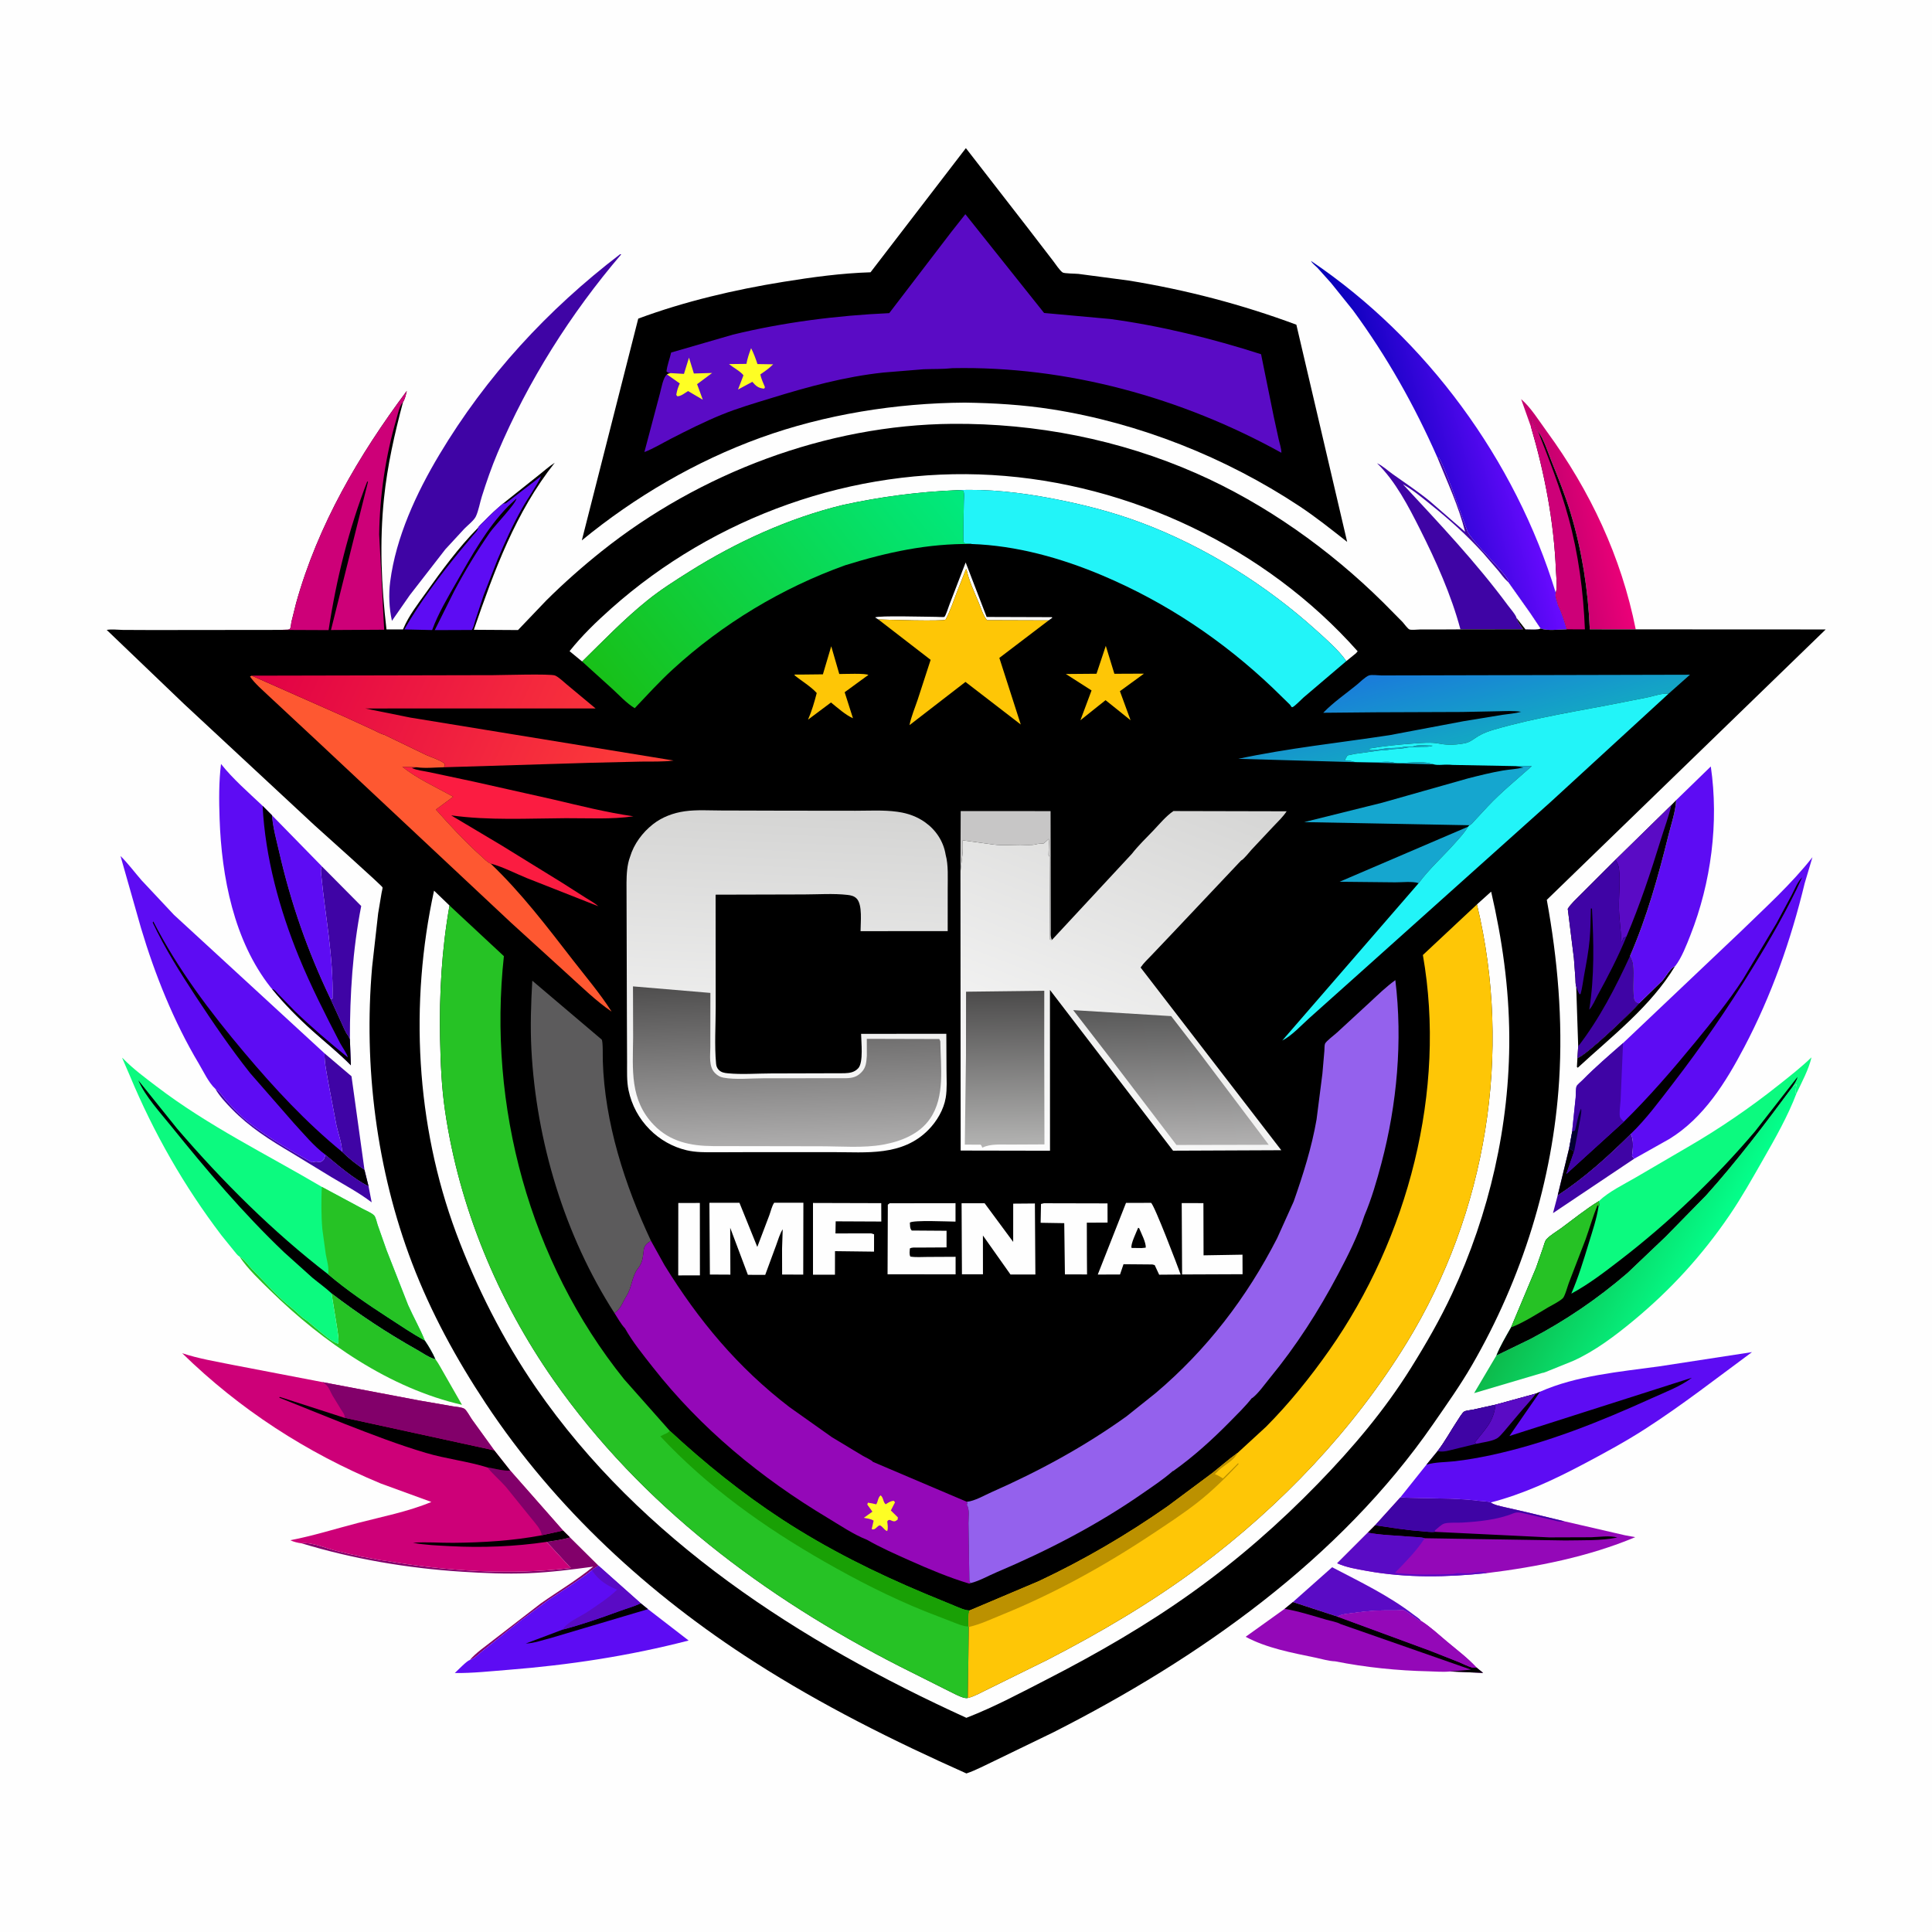 <svg version="1.1" xmlns="http://www.w3.org/2000/svg" style="display: block;" viewBox="0 0 2048 2048" width="1024" height="1024">
<defs>
	<linearGradient id="Gradient1" gradientUnits="userSpaceOnUse" x1="1651.16" y1="561.624" x2="1709.03" y2="550.339">
		<stop class="stop0" offset="0" stop-opacity="1" stop-color="rgb(196,0,111)"/>
		<stop class="stop1" offset="1" stop-opacity="1" stop-color="rgb(235,0,120)"/>
	</linearGradient>
	<linearGradient id="Gradient2" gradientUnits="userSpaceOnUse" x1="1671.9" y1="1277.93" x2="1801.53" y2="1349.63">
		<stop class="stop0" offset="0" stop-opacity="1" stop-color="rgb(13,186,75)"/>
		<stop class="stop1" offset="1" stop-opacity="1" stop-color="rgb(4,255,139)"/>
	</linearGradient>
	<linearGradient id="Gradient3" gradientUnits="userSpaceOnUse" x1="1447.91" y1="492.457" x2="1602.83" y2="451.345">
		<stop class="stop0" offset="0" stop-opacity="1" stop-color="rgb(0,0,180)"/>
		<stop class="stop1" offset="1" stop-opacity="1" stop-color="rgb(104,10,255)"/>
	</linearGradient>
	<linearGradient id="Gradient4" gradientUnits="userSpaceOnUse" x1="1561.57" y1="783.497" x2="1540.94" y2="696.406">
		<stop class="stop0" offset="0" stop-opacity="1" stop-color="rgb(19,167,196)"/>
		<stop class="stop1" offset="1" stop-opacity="1" stop-color="rgb(26,124,218)"/>
	</linearGradient>
	<linearGradient id="Gradient5" gradientUnits="userSpaceOnUse" x1="694.606" y1="841.178" x2="295.371" y2="655.122">
		<stop class="stop0" offset="0" stop-opacity="1" stop-color="rgb(255,64,56)"/>
		<stop class="stop1" offset="1" stop-opacity="1" stop-color="rgb(225,0,70)"/>
	</linearGradient>
	<linearGradient id="Gradient6" gradientUnits="userSpaceOnUse" x1="662.019" y1="758.727" x2="1001.01" y2="494.364">
		<stop class="stop0" offset="0" stop-opacity="1" stop-color="rgb(24,192,24)"/>
		<stop class="stop1" offset="1" stop-opacity="1" stop-color="rgb(0,234,127)"/>
	</linearGradient>
	<linearGradient id="Gradient7" gradientUnits="userSpaceOnUse" x1="1277.17" y1="826.377" x2="1109.48" y2="1254.44">
		<stop class="stop0" offset="0" stop-opacity="1" stop-color="rgb(213,213,212)"/>
		<stop class="stop1" offset="1" stop-opacity="1" stop-color="rgb(255,255,255)"/>
	</linearGradient>
	<linearGradient id="Gradient8" gradientUnits="userSpaceOnUse" x1="1063.77" y1="1050.32" x2="1065.27" y2="1215.78">
		<stop class="stop0" offset="0" stop-opacity="1" stop-color="rgb(75,74,74)"/>
		<stop class="stop1" offset="1" stop-opacity="1" stop-color="rgb(180,180,179)"/>
	</linearGradient>
	<linearGradient id="Gradient9" gradientUnits="userSpaceOnUse" x1="1238.91" y1="1068.8" x2="1242.11" y2="1215.18">
		<stop class="stop0" offset="0" stop-opacity="1" stop-color="rgb(88,88,88)"/>
		<stop class="stop1" offset="1" stop-opacity="1" stop-color="rgb(178,177,177)"/>
	</linearGradient>
	<linearGradient id="Gradient10" gradientUnits="userSpaceOnUse" x1="841.232" y1="855.269" x2="825.195" y2="1223.92">
		<stop class="stop0" offset="0" stop-opacity="1" stop-color="rgb(212,212,211)"/>
		<stop class="stop1" offset="1" stop-opacity="1" stop-color="rgb(255,255,255)"/>
	</linearGradient>
	<linearGradient id="Gradient11" gradientUnits="userSpaceOnUse" x1="831.243" y1="1041.58" x2="836.063" y2="1216.51">
		<stop class="stop0" offset="0" stop-opacity="1" stop-color="rgb(79,78,78)"/>
		<stop class="stop1" offset="1" stop-opacity="1" stop-color="rgb(175,174,174)"/>
	</linearGradient>
</defs>
<path transform="translate(0,0)" fill="rgb(254,254,254)" d="M -0 -0 L 2048 0 L 2048 2048 L -0 2048 L -0 -0 z"/>
<path transform="translate(0,0)" fill="rgb(0,0,0)" d="M 1737.37 1063.67 L 1761.87 1039.79 C 1765.7 1035.67 1770.54 1026.25 1775.6 1024.2 C 1749.83 1066.95 1708.71 1098.42 1672.5 1131.83 L 1671.58 1131 L 1672.15 1121.49 C 1680.27 1119.89 1730.25 1072.1 1737.37 1063.67 z"/>
<path transform="translate(0,0)" fill="rgb(63,4,165)" d="M 228.198 1154.14 L 229.66 1155.13 C 233.774 1158.07 236.902 1163.27 240.266 1167.05 C 247.559 1175.25 255.835 1183.79 264.5 1190.51 C 284.811 1206.27 308.028 1219.69 330.5 1232.16 L 332.188 1231.73 C 334.698 1231.14 336.99 1231.51 339.5 1231.88 C 342.922 1230.1 343.399 1229.4 344.554 1225.61 L 344.986 1224.07 C 359.569 1236.19 373.879 1248.59 390.701 1257.57 L 393.987 1274.52 C 380.466 1264.32 366.168 1256.64 351.636 1247.99 L 309.089 1222.04 C 285.791 1208.23 264.762 1195.05 245.72 1175.56 C 239.372 1169.06 232.784 1162.01 228.198 1154.14 z"/>
<path transform="translate(0,0)" fill="rgb(63,4,165)" d="M 1728.66 1202 C 1732.16 1208.16 1730.98 1218.42 1730.03 1225.5 C 1730.61 1226.18 1732.02 1227.51 1732.26 1228.34 L 1646.23 1285.97 L 1651.23 1267.08 C 1679.7 1248.43 1704.54 1225.88 1728.66 1202 z"/>
<path transform="translate(0,0)" fill="rgb(130,0,106)" d="M 604.18 1629.69 L 634.549 1659.78 C 632.01 1661.22 629.637 1662.58 627.396 1664.48 C 612.732 1676.06 596.515 1685.89 581 1696.28 L 551.698 1718 L 512.168 1749.48 C 508.14 1752.65 502.784 1758.24 497.942 1759.76 C 504.719 1751.71 514.694 1745.25 522.896 1738.6 L 573.363 1699.61 C 591.773 1686.7 611.452 1675.05 628.808 1660.72 C 605.945 1663.86 583.172 1666.72 560.087 1667.67 C 536.522 1668.64 513.01 1667.6 489.5 1666.08 C 431.871 1662.36 374.952 1652.73 319.65 1635.96 C 330.556 1634.49 346.119 1641.47 356.995 1644.11 L 372 1647.63 C 374.998 1648.37 378.685 1648.68 381.5 1649.67 C 384.055 1650.57 386.15 1650.42 388.751 1651.06 L 393.995 1652.1 L 397.5 1652.65 C 401.559 1653.8 405.367 1653.97 409.5 1654.66 C 472.503 1665.25 540.516 1670.09 605.054 1662.14 L 579.479 1634.46 C 587.708 1633.16 596.191 1632.09 604.18 1629.69 z"/>
<path transform="translate(0,0)" fill="rgb(63,4,165)" d="M 343.992 1116.56 L 372.608 1140.89 L 386.382 1240.16 C 378.047 1234.51 369.707 1228.1 362.576 1220.98 C 362.519 1212.28 358.648 1201.96 356.7 1193.29 L 347.908 1147 C 346.191 1136.77 343.918 1126.98 343.992 1116.56 z"/>
<path transform="translate(0,0)" fill="rgb(90,11,197)" d="M 1370.48 1698.29 L 1412.11 1661.34 C 1441.97 1676.93 1471.93 1691.25 1498.8 1711.85 C 1500.48 1713.13 1505.47 1716.3 1506.15 1718.07 L 1505.04 1718.46 L 1499.51 1714.5 C 1495.43 1711.66 1492.02 1708.91 1487.5 1706.76 C 1480.09 1707.41 1472.45 1706.96 1465 1707.15 C 1454.47 1707.42 1444.19 1708.5 1433.78 1709.98 C 1428.25 1710.76 1422.74 1710.84 1417.86 1713.74 L 1370.48 1698.29 z"/>
<path transform="translate(0,0)" fill="rgb(63,4,165)" d="M 341.158 918.302 L 382.906 960.419 C 373.79 1006.94 370.891 1054.29 370.897 1101.61 L 369 1097.98 C 365.775 1093.8 364.118 1088.91 361.826 1084.1 L 350.39 1059.11 L 352.468 1058.55 C 353.566 1013.55 344.635 970.542 340.381 926.071 C 340.096 923.09 339.936 921.063 341.158 918.302 z"/>
<path transform="translate(0,0)" fill="rgb(93,12,243)" d="M 288.302 864.234 L 341.158 918.302 C 339.936 921.063 340.096 923.09 340.381 926.071 C 344.635 970.542 353.566 1013.55 352.468 1058.55 L 350.39 1059.11 C 326.125 1008.45 308.344 957.735 295.836 902.955 C 292.997 890.522 289.114 876.937 288.302 864.234 z"/>
<path transform="translate(0,0)" fill="rgb(38,194,37)" d="M 253.997 1332.16 L 255.662 1333.24 C 260.592 1336.56 263.292 1341.35 267.338 1345.41 C 280.808 1358.93 294.479 1375.09 309.5 1386.61 C 314.365 1390.34 318.27 1395.24 323.5 1398.53 C 327.015 1400.74 330.575 1404.45 333.995 1407.03 L 336.186 1408.88 C 341.314 1413.25 352.283 1422.87 358.5 1424.3 C 359.466 1419.57 358.197 1414.29 357.644 1409.55 L 351.412 1370.97 C 380.635 1393.28 410.524 1413.1 442.604 1431.09 C 447.745 1433.98 455.738 1439.66 461.496 1440.71 C 465.088 1445.49 467.864 1451.16 470.93 1456.31 L 489.727 1489.17 C 413.153 1471.69 342.429 1422.72 286.94 1368.42 C 275.779 1357.5 262.653 1345.21 253.997 1332.16 z"/>
<path transform="translate(0,0)" fill="url(#Gradient1)" d="M 1622.88 452.431 L 1612.46 423.092 C 1622.55 431.624 1631.55 446.233 1639.47 457.07 C 1685.6 520.185 1718.62 590.169 1733.94 667.155 L 1685.24 667.12 C 1683.52 625.873 1676.93 583.516 1664.97 544 C 1659.35 525.413 1652.16 507.487 1644.88 489.509 C 1640.72 479.226 1636.91 466.219 1630.43 457.231 C 1628.81 455.765 1629.17 456.455 1628.48 454.512 C 1627.22 450.934 1625.63 448.228 1623.66 445.005 L 1623 445.005 L 1622.88 452.431 z"/>
<path transform="translate(0,0)" fill="rgb(63,4,165)" d="M 1523.73 485.044 L 1525.38 485.097 C 1530.86 495.567 1534.71 506.518 1538.95 517.488 L 1555.22 562.35 C 1558.8 573.353 1601.1 611.614 1599.02 617.187 L 1621.83 649.364 L 1633.19 666.291 C 1630.14 668.054 1620.9 667.192 1617.05 667.243 L 1607.5 655.01 L 1607.83 655.866 C 1609.51 660.013 1611.94 663.404 1614.5 667.026 L 1548.11 667.133 C 1538.36 630.573 1522.16 594.595 1505.2 560.904 C 1493.07 536.809 1479.21 509.981 1459.72 491.046 C 1465.31 493.49 1471.26 499.02 1476.32 502.591 C 1489.45 511.867 1503.02 520.98 1515.5 531.103 L 1553.07 563.755 C 1546.41 536.917 1534.07 510.629 1523.73 485.044 z"/>
<path transform="translate(0,0)" fill="rgb(254,254,254)" d="M 1607.5 655.01 C 1607.49 652.585 1600.04 643.88 1598.43 641.704 C 1564.57 595.885 1525.87 555.103 1487.23 513.409 C 1497.66 519.276 1507.4 527.446 1516.73 534.937 C 1536.47 550.785 1555.35 567.723 1572.34 586.475 L 1588.52 605.262 C 1591.47 608.857 1594.42 613.277 1597.95 616.3 L 1599.02 617.187 L 1621.83 649.364 L 1633.19 666.291 C 1630.14 668.054 1620.9 667.192 1617.05 667.243 L 1607.5 655.01 z"/>
<path transform="translate(0,0)" fill="rgb(93,12,243)" d="M 1776.79 848.189 L 1813.52 812.487 C 1822.2 871.841 1813.86 935.62 1791.92 991.289 C 1787.9 1001.49 1782.63 1015.3 1775.9 1023.97 L 1775.6 1024.2 C 1770.54 1026.25 1765.7 1035.67 1761.87 1039.79 L 1737.37 1063.67 L 1735.46 1063.18 C 1733.38 1062.43 1732.33 1060.62 1732 1058.5 C 1730.21 1046.87 1732.43 1034.26 1731.07 1022.5 C 1730.7 1019.29 1729.31 1016.3 1727.88 1013.44 C 1745.91 971.744 1757.66 929.61 1768.57 885.612 C 1771.54 873.593 1776.14 860.512 1776.79 848.189 z"/>
<path transform="translate(0,0)" fill="rgb(148,8,184)" d="M 1370.48 1698.29 L 1417.86 1713.74 C 1422.74 1710.84 1428.25 1710.76 1433.78 1709.98 C 1444.19 1708.5 1454.47 1707.42 1465 1707.15 C 1472.45 1706.96 1480.09 1707.41 1487.5 1706.76 C 1492.02 1708.91 1495.43 1711.66 1499.51 1714.5 L 1505.04 1718.46 L 1506.15 1718.07 C 1516.07 1724.33 1525.08 1732.8 1534.09 1740.34 C 1544.45 1749 1555.94 1757.67 1565.08 1767.61 L 1572.17 1773.35 L 1536.89 1771.84 C 1529.6 1772.6 1521.62 1771.82 1514.27 1771.66 C 1481.35 1770.94 1447.67 1767.5 1415.36 1761.08 C 1408.61 1760.88 1400.69 1758.47 1394 1757.08 C 1369.54 1752.02 1342.55 1747.01 1320.42 1735.06 L 1361.78 1705.44 L 1370.48 1698.29 z"/>
<path transform="translate(0,0)" fill="rgb(0,0,0)" d="M 1370.48 1698.29 L 1417.86 1713.74 L 1516.05 1749.89 L 1546.55 1761.94 C 1550.93 1763.71 1555.84 1766.4 1560.36 1767.61 C 1561.95 1768.04 1563.49 1767.85 1565.08 1767.61 L 1572.17 1773.35 L 1536.89 1771.84 L 1559.32 1769.9 L 1421.06 1721.56 C 1417.22 1719.36 1410.45 1718.25 1406.06 1716.98 C 1391.62 1712.79 1376.61 1707.92 1361.78 1705.44 L 1370.48 1698.29 z"/>
<path transform="translate(0,0)" fill="rgb(148,8,184)" d="M 1417.86 1713.74 C 1422.74 1710.84 1428.25 1710.76 1433.78 1709.98 C 1444.19 1708.5 1454.47 1707.42 1465 1707.15 C 1472.45 1706.96 1480.09 1707.41 1487.5 1706.76 C 1492.02 1708.91 1495.43 1711.66 1499.51 1714.5 L 1505.04 1718.46 L 1506.15 1718.07 C 1516.07 1724.33 1525.08 1732.8 1534.09 1740.34 C 1544.45 1749 1555.94 1757.67 1565.08 1767.61 C 1563.49 1767.85 1561.95 1768.04 1560.36 1767.61 C 1555.84 1766.4 1550.93 1763.71 1546.55 1761.94 L 1516.05 1749.89 L 1417.86 1713.74 z"/>
<path transform="translate(0,0)" fill="rgb(93,12,243)" d="M 634.549 1659.78 L 679.276 1699.58 L 686.892 1705.76 L 729.993 1739.02 C 666.972 1755.34 603.329 1765 538.468 1770.12 C 519.932 1771.58 500.682 1773.73 482.107 1773.48 C 484.786 1771.07 495.238 1760.12 497.942 1759.76 C 502.784 1758.24 508.14 1752.65 512.168 1749.48 L 551.698 1718 L 581 1696.28 C 596.515 1685.89 612.732 1676.06 627.396 1664.48 C 629.637 1662.58 632.01 1661.22 634.549 1659.78 z"/>
<path transform="translate(0,0)" fill="rgb(0,0,0)" d="M 596.649 1727.39 C 616.647 1722.13 636.628 1715.18 656.035 1708.05 C 663.846 1705.19 671.689 1703.08 679.276 1699.58 L 686.892 1705.76 L 584.016 1736.32 C 575.523 1738.45 566.064 1741.91 557.3 1742.23 L 596.649 1727.39 z"/>
<path transform="translate(0,0)" fill="rgb(90,11,197)" d="M 634.549 1659.78 L 679.276 1699.58 C 671.689 1703.08 663.846 1705.19 656.035 1708.05 C 636.628 1715.18 616.647 1722.13 596.649 1727.39 C 600.498 1719.7 615.095 1713.74 622.408 1708.86 C 633.078 1701.75 645.023 1693.96 654.231 1685.08 C 643.256 1680.78 634.866 1675.25 628.047 1665.44 L 627.396 1664.48 C 629.637 1662.58 632.01 1661.22 634.549 1659.78 z"/>
<path transform="translate(0,0)" fill="rgb(0,0,0)" d="M 1776.79 848.189 C 1776.14 860.512 1771.54 873.593 1768.57 885.612 C 1757.66 929.61 1745.91 971.744 1727.88 1013.44 C 1729.31 1016.3 1730.7 1019.29 1731.07 1022.5 C 1732.43 1034.26 1730.21 1046.87 1732 1058.5 C 1732.33 1060.62 1733.38 1062.43 1735.46 1063.18 L 1737.37 1063.67 C 1730.25 1072.1 1680.27 1119.89 1672.15 1121.49 L 1672.95 1109.16 L 1670.85 1045.82 C 1669.97 1043.78 1670.18 1039.47 1669.99 1037.18 L 1668.39 1015.74 L 1661.89 963.383 C 1665.33 957.8 1671.47 952.514 1676.03 947.771 L 1712.52 911.345 L 1771.74 853.367 L 1776.79 848.189 z"/>
<path transform="translate(0,0)" fill="rgb(63,4,165)" d="M 1727.88 1013.44 C 1729.31 1016.3 1730.7 1019.29 1731.07 1022.5 C 1732.43 1034.26 1730.21 1046.87 1732 1058.5 C 1732.33 1060.62 1733.38 1062.43 1735.46 1063.18 L 1737.37 1063.67 C 1730.25 1072.1 1680.27 1119.89 1672.15 1121.49 L 1672.95 1109.16 C 1695.53 1079.91 1712.49 1046.86 1727.88 1013.44 z"/>
<path transform="translate(0,0)" fill="rgb(90,11,197)" d="M 1771.74 853.367 C 1768.89 865.715 1764.19 878.182 1760.44 890.324 C 1749.68 925.218 1738.44 959.023 1724.18 992.658 C 1723.11 993.456 1721.77 993.952 1720.57 994.526 L 1719.76 998 L 1718.7 997.71 C 1718.26 986.036 1716.37 974.343 1716.15 962.467 C 1715.9 948.844 1717.87 933.828 1716.15 920.416 C 1715.72 917.064 1714.13 914.259 1712.52 911.345 L 1771.74 853.367 z"/>
<path transform="translate(0,0)" fill="rgb(63,4,165)" d="M 1712.52 911.345 C 1714.13 914.259 1715.72 917.064 1716.15 920.416 C 1717.87 933.828 1715.9 948.844 1716.15 962.467 C 1716.37 974.343 1718.26 986.036 1718.7 997.71 L 1719.76 998 L 1720.57 994.526 C 1721.77 993.952 1723.11 993.456 1724.18 992.658 C 1715.35 1014.2 1704.68 1034.77 1693.5 1055.16 C 1690.9 1059.9 1688.28 1066.53 1684.65 1070.36 C 1690.3 1035.02 1689.41 998.711 1687.55 963.106 L 1686.43 963.039 C 1686 973.757 1686.13 984.632 1685.17 995.306 C 1683.99 1008.31 1681.55 1021.17 1679.19 1034 C 1677.99 1040.56 1677.27 1047.31 1675.5 1053.75 L 1674.12 1053.89 C 1672.8 1051.21 1671.71 1048.69 1670.85 1045.82 C 1669.97 1043.78 1670.18 1039.47 1669.99 1037.18 L 1668.39 1015.74 L 1661.89 963.383 C 1665.33 957.8 1671.47 952.514 1676.03 947.771 L 1712.52 911.345 z"/>
<path transform="translate(0,0)" fill="url(#Gradient2)" d="M 1900.25 1151.85 C 1901.52 1151.09 1903.09 1149.83 1904.51 1149.5 C 1903.5 1152.99 1903.59 1155.31 1903.47 1158.84 L 1904.36 1159 C 1895.26 1183.07 1881.59 1207.1 1868.81 1229.43 C 1857.43 1249.33 1846.21 1269.38 1833.28 1288.33 C 1804.34 1330.76 1771.08 1367.17 1731.53 1399.92 C 1712.07 1416.02 1690.82 1432.12 1667.69 1442.57 L 1642.57 1452.72 C 1640.91 1453.32 1636.66 1455.39 1635.04 1455.33 L 1562.63 1476.77 L 1586.24 1436.87 L 1622.29 1419.35 C 1659.36 1399.91 1693.47 1376.72 1725.22 1349.35 L 1765.58 1310.93 L 1808.33 1267.31 C 1841.31 1230.66 1870.95 1191.43 1900.25 1151.85 z"/>
<path transform="translate(0,0)" fill="rgb(93,12,243)" d="M 288.342 1048.3 L 286.825 1046.54 C 247.924 997.23 234.895 929.452 232.784 868.022 C 232.122 848.769 231.91 828.995 234.296 809.847 C 246.935 825.844 263.57 840.194 278.381 854.235 L 288.302 864.234 C 289.114 876.937 292.997 890.522 295.836 902.955 C 308.344 957.735 326.125 1008.45 350.39 1059.11 L 361.826 1084.1 C 364.118 1088.91 365.775 1093.8 369 1097.98 L 370.897 1101.61 L 371.958 1129.28 C 359.287 1116.32 345.036 1104.99 331.544 1092.92 C 316.107 1079.1 301.43 1064.37 288.342 1048.3 z"/>
<path transform="translate(0,0)" fill="rgb(0,0,0)" d="M 278.381 854.235 L 288.302 864.234 C 289.114 876.937 292.997 890.522 295.836 902.955 C 308.344 957.735 326.125 1008.45 350.39 1059.11 L 361.826 1084.1 C 364.118 1088.91 365.775 1093.8 369 1097.98 L 370.897 1101.61 L 371.958 1129.28 C 359.287 1116.32 345.036 1104.99 331.544 1092.92 C 316.107 1079.1 301.43 1064.37 288.342 1048.3 C 291.091 1048.81 292.853 1051.54 294.777 1053.55 L 312.49 1071.79 C 330.243 1088.95 349.398 1105.28 368.592 1120.83 C 368.868 1118.57 362.033 1108.63 360.545 1105.75 C 345.072 1075.84 329.62 1045.55 316.858 1014.38 C 296.232 963.999 281.16 908.787 278.381 854.235 z"/>
<path transform="translate(0,0)" fill="rgb(63,4,165)" d="M 657.307 269.5 L 658.553 269.593 C 604.964 332.317 559.665 404.006 527.487 480.004 C 521.086 495.12 515.696 510.683 510.763 526.331 C 508.677 532.946 507.358 541.123 504.495 547.342 C 502.562 551.542 495.73 556.921 492.334 560.362 L 472.124 582.255 L 434.409 630.856 L 415.468 658.097 C 412.501 644.69 411.852 630.206 413.616 616.554 C 419.725 569.28 441.435 522.559 465.659 482.052 C 515.422 398.838 580.37 328.317 657.307 269.5 z"/>
<path transform="translate(0,0)" fill="rgb(148,8,184)" d="M 1484.38 1587.34 C 1512.55 1588.92 1540.93 1587.42 1568.98 1591.13 C 1572.35 1591.58 1577.28 1591.37 1580.19 1592.73 C 1584.49 1595.54 1589.48 1596.31 1594.39 1597.53 L 1618.16 1602.95 L 1658.31 1612.63 L 1722.33 1627.41 L 1733.44 1629.46 C 1683.89 1650.23 1629.44 1660.99 1576.31 1667.55 C 1533.65 1671.97 1491.41 1672.86 1449.04 1665.25 C 1437.94 1663.25 1427.83 1661.7 1417.47 1657.13 L 1449.91 1624.68 L 1457.68 1616.83 L 1484.38 1587.34 z"/>
<path transform="translate(0,0)" fill="rgb(0,0,0)" d="M 1457.68 1616.83 C 1473.98 1619.2 1490.4 1622 1506.85 1623.13 C 1511.05 1623.42 1516.85 1624.38 1520.89 1623.82 L 1642.28 1629.71 L 1686.53 1629.56 C 1694.91 1629.36 1706.59 1627.44 1714.45 1629.84 C 1696.71 1633.43 1677.16 1632.58 1659.07 1632.95 L 1510.21 1630.57 C 1505.93 1629.27 1499.73 1629.41 1495.19 1628.99 C 1480.24 1627.62 1464.62 1627.51 1449.91 1624.68 L 1457.68 1616.83 z"/>
<path transform="translate(0,0)" fill="rgb(90,11,197)" d="M 1576.31 1667.55 C 1533.65 1671.97 1491.41 1672.86 1449.04 1665.25 C 1437.94 1663.25 1427.83 1661.7 1417.47 1657.13 L 1449.91 1624.68 C 1464.62 1627.51 1480.24 1627.62 1495.19 1628.99 C 1499.73 1629.41 1505.93 1629.27 1510.21 1630.57 L 1509.75 1631.31 C 1501.66 1643.95 1489.09 1656.55 1478.66 1667.34 C 1498.72 1669.67 1519.62 1669.14 1539.81 1668.57 C 1541.87 1668.51 1543.1 1667.7 1545.16 1667.65 C 1550.02 1667.53 1555.77 1668.26 1560.51 1667.5 C 1565.83 1666.65 1570.97 1665.57 1576.31 1667.55 z"/>
<path transform="translate(0,0)" fill="rgb(63,4,165)" d="M 1484.38 1587.34 C 1512.55 1588.92 1540.93 1587.42 1568.98 1591.13 C 1572.35 1591.58 1577.28 1591.37 1580.19 1592.73 C 1584.49 1595.54 1589.48 1596.31 1594.39 1597.53 L 1618.16 1602.95 L 1658.31 1612.63 C 1654.22 1613.55 1651.99 1612.89 1648.01 1611.82 L 1618.01 1604.81 C 1612.72 1603.8 1609.3 1602.14 1604.08 1604.26 C 1587.52 1610.98 1567.34 1613 1549.69 1614.02 C 1544.34 1614.33 1535.9 1613.61 1530.94 1615.03 C 1528.13 1615.84 1523.57 1620.25 1521.2 1622.21 L 1520.89 1623.82 C 1516.85 1624.38 1511.05 1623.42 1506.85 1623.13 C 1490.4 1622 1473.98 1619.2 1457.68 1616.83 L 1484.38 1587.34 z"/>
<path transform="translate(0,0)" fill="url(#Gradient3)" d="M 1523.73 485.044 C 1499.2 429.364 1470.22 378.04 1434.21 328.898 L 1411.08 300.114 L 1396.68 284.02 C 1394.81 282.077 1390.76 278.951 1389.7 276.58 C 1511.98 359.018 1606.34 487.819 1649.22 628.56 C 1647.91 632.214 1650.89 637.678 1651.54 641.677 C 1655.59 649.471 1658.2 658.71 1660.84 667.108 C 1652.89 667.186 1640.51 668.965 1633.19 666.291 L 1621.83 649.364 L 1599.02 617.187 C 1601.1 611.614 1558.8 573.353 1555.22 562.35 L 1538.95 517.488 C 1534.71 506.518 1530.86 495.567 1525.38 485.097 L 1523.73 485.044 z"/>
<path transform="translate(0,0)" fill="rgb(12,250,127)" d="M 1694.86 1273.24 C 1705.29 1263.21 1721.45 1255.44 1734.09 1248.07 L 1788.59 1216.22 C 1822.26 1196.74 1855.32 1174.19 1885.73 1149.96 C 1897.45 1140.62 1909.47 1131.25 1920.25 1120.83 C 1917.45 1133.34 1909.93 1147.37 1904.36 1159 L 1903.47 1158.84 C 1903.59 1155.31 1903.5 1152.99 1904.51 1149.5 C 1903.09 1149.83 1901.52 1151.09 1900.25 1151.85 C 1870.95 1191.43 1841.31 1230.66 1808.33 1267.31 L 1765.58 1310.93 L 1725.22 1349.35 C 1693.47 1376.72 1659.36 1399.91 1622.29 1419.35 L 1586.24 1436.87 C 1590.42 1426.64 1596.4 1416.61 1601.84 1406.99 L 1628.28 1343.94 L 1635.87 1322.2 C 1636.7 1319.78 1637.62 1315.53 1639.37 1313.65 C 1643.52 1309.19 1650.49 1305.22 1655.41 1301.58 C 1668.35 1291.99 1681.16 1281.67 1694.86 1273.24 z"/>
<path transform="translate(0,0)" fill="rgb(0,0,0)" d="M 1694.54 1278.76 C 1692.58 1291.89 1688.07 1304.97 1684.21 1317.64 C 1678.67 1335.84 1673.2 1353.85 1665.64 1371.33 C 1684.2 1361.31 1700.8 1348.51 1717.46 1335.69 C 1769.54 1295.61 1817.99 1249.2 1860.56 1199.12 L 1905.42 1141.6 C 1904.76 1145.23 1902.14 1148.71 1900.25 1151.85 C 1870.95 1191.43 1841.31 1230.66 1808.33 1267.31 L 1765.58 1310.93 L 1725.22 1349.35 C 1693.47 1376.72 1659.36 1399.91 1622.29 1419.35 L 1586.24 1436.87 C 1590.42 1426.64 1596.4 1416.61 1601.84 1406.99 L 1628.28 1343.94 L 1635.87 1322.2 C 1636.7 1319.78 1637.62 1315.53 1639.37 1313.65 C 1643.52 1309.19 1650.49 1305.22 1655.41 1301.58 C 1668.35 1291.99 1681.16 1281.67 1694.86 1273.24 L 1695.38 1277.86 L 1694.54 1278.76 z"/>
<path transform="translate(0,0)" fill="rgb(38,194,37)" d="M 1694.86 1273.24 L 1695.38 1277.86 L 1694.54 1278.76 L 1693.44 1277.5 C 1688.6 1289.27 1685.03 1301.9 1680.74 1313.92 L 1663.01 1360 C 1661.75 1363.3 1658.86 1374.21 1656.59 1376.27 C 1652.49 1380 1645.72 1383.14 1640.82 1386.03 C 1629.12 1392.92 1616.66 1401.01 1604.15 1406.17 L 1601.84 1406.99 L 1628.28 1343.94 L 1635.87 1322.2 C 1636.7 1319.78 1637.62 1315.53 1639.37 1313.65 C 1643.52 1309.19 1650.49 1305.22 1655.41 1301.58 C 1668.35 1291.99 1681.16 1281.67 1694.86 1273.24 z"/>
<path transform="translate(0,0)" fill="rgb(93,12,243)" d="M 1632.49 1475.29 C 1671.17 1458.13 1716.87 1454.17 1758.38 1448.47 L 1857.18 1433.3 C 1819.76 1460.89 1782.97 1489.63 1743.84 1514.8 C 1722.31 1528.65 1699.83 1540.78 1677.22 1552.72 C 1646.13 1569.14 1614.34 1583.83 1580.19 1592.73 C 1577.28 1591.37 1572.35 1591.58 1568.98 1591.13 C 1540.93 1587.42 1512.55 1588.92 1484.38 1587.34 L 1512.11 1552.6 L 1523.83 1538.28 C 1531.76 1528.13 1537.93 1516.4 1545.1 1505.69 C 1546.65 1503.39 1549.94 1497.62 1552.2 1496.26 C 1553.86 1495.27 1558.96 1494.81 1561.03 1494.38 L 1585.29 1489.01 L 1628.3 1477.22 L 1632.49 1475.29 z"/>
<path transform="translate(0,0)" fill="rgb(0,0,0)" d="M 1632.49 1475.29 L 1600.06 1522.22 L 1793.44 1460.46 C 1781.81 1469.49 1764.47 1476.02 1751 1482.14 C 1696.22 1507 1639.35 1529.9 1580.38 1542.53 C 1567.74 1545.23 1554.84 1547.53 1542 1548.98 C 1532.27 1550.08 1521.47 1549.78 1512.11 1552.6 L 1523.83 1538.28 C 1531.76 1528.13 1537.93 1516.4 1545.1 1505.69 C 1546.65 1503.39 1549.94 1497.62 1552.2 1496.26 C 1553.86 1495.27 1558.96 1494.81 1561.03 1494.38 L 1585.29 1489.01 L 1628.3 1477.22 L 1632.49 1475.29 z"/>
<path transform="translate(0,0)" fill="rgb(90,11,197)" d="M 1585.29 1489.01 L 1628.3 1477.22 C 1622.73 1484.62 1616.16 1491.39 1610.23 1498.53 L 1594.39 1517.35 C 1592.23 1519.74 1589.44 1523.29 1586.62 1524.88 C 1581.06 1528.02 1571.06 1529.03 1564.74 1530.57 L 1563.44 1529 C 1574.01 1515.32 1583.43 1507.33 1585.29 1489.01 z"/>
<path transform="translate(0,0)" fill="rgb(63,4,165)" d="M 1523.83 1538.28 C 1531.76 1528.13 1537.93 1516.4 1545.1 1505.69 C 1546.65 1503.39 1549.94 1497.62 1552.2 1496.26 C 1553.86 1495.27 1558.96 1494.81 1561.03 1494.38 L 1585.29 1489.01 C 1583.43 1507.33 1574.01 1515.32 1563.44 1529 L 1564.74 1530.57 L 1542.5 1536 C 1536.14 1537.52 1530.4 1539.62 1523.83 1538.28 z"/>
<path transform="translate(0,0)" fill="rgb(93,12,243)" d="M 228.198 1154.14 C 221.165 1147.72 215.573 1135.61 210.622 1127.3 C 184.242 1083.07 164.213 1033.16 149.5 983.862 L 127.739 907.378 C 135.8 915.355 142.623 924.612 150.072 933.168 L 184.431 969.806 L 343.992 1116.56 C 343.918 1126.98 346.191 1136.77 347.908 1147 L 356.7 1193.29 C 358.648 1201.96 362.519 1212.28 362.576 1220.98 C 369.707 1228.1 378.047 1234.51 386.382 1240.16 L 390.701 1257.57 C 373.879 1248.59 359.569 1236.19 344.986 1224.07 L 344.554 1225.61 C 343.399 1229.4 342.922 1230.1 339.5 1231.88 C 336.99 1231.51 334.698 1231.14 332.188 1231.73 L 330.5 1232.16 C 308.028 1219.69 284.811 1206.27 264.5 1190.51 C 255.835 1183.79 247.559 1175.25 240.266 1167.05 C 236.902 1163.27 233.774 1158.07 229.66 1155.13 L 228.198 1154.14 z"/>
<path transform="translate(0,0)" fill="rgb(0,0,0)" d="M 344.986 1224.07 C 333.026 1215.39 321.351 1201.26 311.335 1190.39 L 265.13 1137.5 C 244.626 1111.61 225.73 1083.97 207.614 1056.37 C 190.993 1031.05 174.865 1005.43 161.88 978 L 162.5 976.792 C 188.453 1027.4 222.62 1072.6 259.142 1115.94 C 290.952 1153.7 324.264 1189.63 362.576 1220.98 C 369.707 1228.1 378.047 1234.51 386.382 1240.16 L 390.701 1257.57 C 373.879 1248.59 359.569 1236.19 344.986 1224.07 z"/>
<path transform="translate(0,0)" fill="rgb(93,12,243)" d="M 1720.5 1105.72 L 1844.55 988.106 C 1870.7 962.591 1898.67 937.483 1921.26 908.692 L 1913.04 936.325 C 1898.42 996.76 1877.97 1054.98 1848.98 1110.04 C 1829.42 1147.18 1806.26 1184.8 1769.6 1207.35 L 1732.26 1228.34 C 1732.02 1227.51 1730.61 1226.18 1730.03 1225.5 C 1730.98 1218.42 1732.16 1208.16 1728.66 1202 C 1704.54 1225.88 1679.7 1248.43 1651.23 1267.08 L 1663.39 1217.02 L 1666.61 1199.3 L 1666.71 1197.5 L 1670.28 1163.33 C 1670.53 1160.44 1670.23 1153.97 1671.27 1151.43 C 1671.89 1149.93 1676.19 1146.36 1677.56 1144.97 C 1691.16 1131.13 1705.93 1118.51 1720.5 1105.72 z"/>
<path transform="translate(0,0)" fill="rgb(0,0,0)" d="M 1910.39 929.941 C 1895 963.727 1876.37 995.893 1856.89 1027.45 C 1830.92 1069.54 1803.61 1109.42 1773.38 1148.58 C 1759.5 1166.55 1745.06 1186.28 1728.66 1202 C 1704.54 1225.88 1679.7 1248.43 1651.23 1267.08 L 1663.39 1217.02 C 1665 1218.14 1666.87 1219.83 1668.66 1220.55 L 1660.37 1244.49 L 1721.42 1189.03 C 1748.55 1162.34 1773.03 1133.97 1797.15 1104.57 C 1814.82 1083.04 1832.46 1061.32 1847.7 1037.97 L 1883.15 978.74 L 1899.58 948.214 C 1902.63 942.308 1905.6 934.532 1910.39 929.941 z"/>
<path transform="translate(0,0)" fill="rgb(63,4,165)" d="M 1666.61 1199.3 L 1666.71 1197.5 L 1670.28 1163.33 C 1670.53 1160.44 1670.23 1153.97 1671.27 1151.43 C 1671.89 1149.93 1676.19 1146.36 1677.56 1144.97 C 1691.16 1131.13 1705.93 1118.51 1720.5 1105.72 L 1717.9 1166.42 C 1717.72 1170.17 1715.98 1181.83 1717.5 1184.74 C 1717.84 1185.4 1719.5 1187.22 1720.15 1187.87 L 1721.42 1189.03 L 1660.37 1244.49 L 1668.66 1220.55 C 1666.87 1219.83 1665 1218.14 1663.39 1217.02 L 1666.61 1199.3 z"/>
<path transform="translate(0,0)" fill="rgb(3,0,51)" d="M 1666.61 1199.3 L 1669.52 1198.5 C 1671.5 1191.41 1672.77 1181.71 1676 1175.2 C 1676.81 1178.15 1675.64 1182.6 1675.22 1185.65 L 1668.66 1220.55 C 1666.87 1219.83 1665 1218.14 1663.39 1217.02 L 1666.61 1199.3 z"/>
<path transform="translate(0,0)" fill="rgb(12,250,127)" d="M 137.598 1140.22 L 129.81 1122.21 L 129.624 1121.24 L 130.645 1122.3 C 141.334 1133.25 153.999 1142.56 166.149 1151.82 C 221.104 1193.71 281.9 1223.2 341.102 1258.11 L 384.101 1281.2 C 387.7 1283.19 393.808 1285.55 396.575 1288.39 C 398.324 1290.18 399.497 1295.96 400.309 1298.39 L 409.773 1325.24 L 432.614 1383.45 C 438.218 1396.08 445.235 1408.29 450.39 1421.09 C 454.544 1427.23 458.471 1433.93 461.496 1440.71 C 455.738 1439.66 447.745 1433.98 442.604 1431.09 C 410.524 1413.1 380.635 1393.28 351.412 1370.97 L 357.644 1409.55 C 358.197 1414.29 359.466 1419.57 358.5 1424.3 C 352.283 1422.87 341.314 1413.25 336.186 1408.88 L 333.995 1407.03 C 330.575 1404.45 327.015 1400.74 323.5 1398.53 C 318.27 1395.24 314.365 1390.34 309.5 1386.61 C 294.479 1375.09 280.808 1358.93 267.338 1345.41 C 263.292 1341.35 260.592 1336.56 255.662 1333.24 L 253.997 1332.16 C 251.673 1330.81 249.973 1328.22 248.234 1326.16 L 234.98 1309.79 C 195.191 1257.54 162.823 1200.78 137.598 1140.22 z"/>
<path transform="translate(0,0)" fill="rgb(0,0,0)" d="M 146.637 1145.22 L 187.647 1196.28 C 235.726 1252.36 289.237 1305.66 347.792 1350.78 C 367.593 1367.61 389.527 1382.49 411.312 1396.62 C 424.157 1404.95 436.996 1413.66 450.39 1421.09 C 454.544 1427.23 458.471 1433.93 461.496 1440.71 C 455.738 1439.66 447.745 1433.98 442.604 1431.09 C 410.524 1413.1 380.635 1393.28 351.412 1370.97 C 345.135 1365.1 337.755 1359.93 331.12 1354.41 L 300.857 1327.2 C 257.79 1286.08 218.956 1240.35 181.649 1194.03 C 169.989 1179.55 154.037 1162.3 146.637 1145.22 z"/>
<path transform="translate(0,0)" fill="rgb(38,194,37)" d="M 341.102 1258.11 L 384.101 1281.2 C 387.7 1283.19 393.808 1285.55 396.575 1288.39 C 398.324 1290.18 399.497 1295.96 400.309 1298.39 L 409.773 1325.24 L 432.614 1383.45 C 438.218 1396.08 445.235 1408.29 450.39 1421.09 C 436.996 1413.66 424.157 1404.95 411.312 1396.62 C 389.527 1382.49 367.593 1367.61 347.792 1350.78 C 349.052 1344.02 346.606 1336.48 345.377 1329.83 L 341.695 1302.97 C 340.403 1288.12 340.527 1272.99 341.102 1258.11 z"/>
<path transform="translate(0,0)" fill="rgb(205,0,120)" d="M 319.65 1635.96 C 316.216 1635.63 310.813 1634.32 307.801 1632.7 C 331.756 1628.09 355.146 1620.72 378.75 1614.57 C 404.507 1607.87 432.714 1602.42 457.279 1592.13 L 403.665 1572.59 C 324.933 1539.91 254.102 1494.06 193.124 1434.46 C 210.483 1440.26 229.066 1443.27 247 1446.9 L 341.82 1465.1 L 444.258 1484.54 L 480.158 1490.76 C 483.07 1491.27 490.178 1491.7 492.522 1493.56 C 495.01 1495.54 498.315 1501.86 500.292 1504.68 L 523.974 1537.45 L 540.861 1558.82 L 596.881 1622.44 L 604.18 1629.69 C 596.191 1632.09 587.708 1633.16 579.479 1634.46 L 605.054 1662.14 C 540.516 1670.09 472.503 1665.25 409.5 1654.66 C 405.367 1653.97 401.559 1653.8 397.5 1652.65 L 393.995 1652.1 L 388.751 1651.06 C 386.15 1650.42 384.055 1650.57 381.5 1649.67 C 378.685 1648.68 374.998 1648.37 372 1647.63 L 356.995 1644.11 C 346.119 1641.47 330.556 1634.49 319.65 1635.96 z"/>
<path transform="translate(0,0)" fill="rgb(0,0,0)" d="M 574.143 1627.49 L 596.881 1622.44 L 604.18 1629.69 C 596.191 1632.09 587.708 1633.16 579.479 1634.46 C 545.959 1639.46 510.809 1640.78 477 1638.98 C 464.019 1638.29 450.543 1637.83 437.75 1635.41 C 451.917 1634.28 466.452 1635.59 480.694 1635.46 C 512.06 1635.16 543.271 1633.32 574.143 1627.49 z"/>
<path transform="translate(0,0)" fill="rgb(130,0,106)" d="M 516.676 1555.52 C 523.602 1556.47 534.286 1559.72 540.861 1558.82 L 596.881 1622.44 L 574.143 1627.49 C 574.344 1621.83 566.732 1614.03 563.318 1609.63 L 536.156 1576.01 C 530.139 1569.2 523.121 1563.34 517.326 1556.33 L 516.676 1555.52 z"/>
<path transform="translate(0,0)" fill="rgb(0,0,0)" d="M 516.676 1555.52 C 495.488 1548.94 472.845 1546.48 451.377 1540.1 C 422.154 1531.41 394.289 1520.64 365.934 1509.6 L 296.091 1481.62 L 296.5 1480.78 L 364.253 1502.67 L 523.974 1537.45 L 540.861 1558.82 C 534.286 1559.72 523.602 1556.47 516.676 1555.52 z"/>
<path transform="translate(0,0)" fill="rgb(130,0,106)" d="M 341.82 1465.1 L 444.258 1484.54 L 480.158 1490.76 C 483.07 1491.27 490.178 1491.7 492.522 1493.56 C 495.01 1495.54 498.315 1501.86 500.292 1504.68 L 523.974 1537.45 L 364.253 1502.67 L 365.347 1502.1 L 365.192 1500.5 C 364.691 1498.53 362.518 1495.79 361.446 1494.01 L 352.577 1479.5 C 350.641 1476.19 349.093 1471.74 346.61 1468.89 C 345.332 1467.42 343.407 1466.22 341.82 1465.1 z"/>
<path transform="translate(0,0)" fill="rgb(0,0,0)" d="M 1023.87 157.022 L 1089.12 241.143 L 1116.45 276.703 C 1119.1 280.071 1123.12 286.523 1126.42 288.814 C 1128.16 290.019 1139.97 290.01 1143.23 290.346 L 1196.47 297.389 C 1257.35 307.279 1316.38 322.688 1374.2 344.196 L 1428.04 574.412 C 1411.24 561.229 1395.04 548.21 1377.18 536.404 C 1299.01 484.752 1207.44 448.347 1114.78 433.837 C 1084.33 429.069 1053.5 427.218 1022.71 426.791 C 950.047 427.247 874.45 439.283 806 464.078 C 737.678 488.827 672.866 526.741 616.763 572.828 L 676.568 337.747 C 725.962 319.427 778.559 307.124 830.5 298.742 C 861.083 293.806 891.81 289.588 922.8 288.638 L 1023.87 157.022 z"/>
<path transform="translate(0,0)" fill="rgb(90,11,197)" d="M 1008.5 245.798 L 1023.32 227.059 L 1106.78 331.765 L 1176.73 338.124 C 1230.42 345.344 1285.28 358.965 1336.79 375.496 L 1350.25 441.795 L 1355.5 465.889 C 1356.48 470.319 1358.33 475.45 1358.33 479.964 C 1252.56 421.473 1131.08 387.858 1009.73 390.275 C 999.565 391.394 989.218 391.017 979 391.427 L 936.396 394.916 C 895.281 399.331 856.505 410.003 817.144 422.128 C 799.307 427.622 781.988 432.62 764.674 439.704 C 746.347 447.202 728.674 456.1 711.077 465.15 C 702.002 469.818 692.583 475.6 683.08 479.221 L 699.654 416.707 C 701.055 411.59 702.963 399.882 707.025 396.913 C 708.122 396.169 709.487 395.904 710.745 395.505 C 708.556 395.244 708.256 395.049 706.5 393.695 C 707.192 387.206 710.008 380.185 711.449 373.698 L 777 354.706 C 830.958 341.577 887.229 334.435 942.631 331.938 L 1008.5 245.798 z"/>
<path transform="translate(0,0)" fill="rgb(254,254,36)" d="M 710.745 395.505 L 725.023 396.329 L 730.351 379.137 L 735.535 395.922 L 754.896 395.368 L 738.947 407.247 L 744.984 423.725 L 729.361 414.538 C 726.205 416.486 721.752 420.15 718 420.068 C 716.717 418.229 716.789 419.109 717.087 417.4 C 717.781 413.424 718.951 410.138 720.593 406.466 L 707.025 396.913 C 708.122 396.169 709.487 395.904 710.745 395.505 z"/>
<path transform="translate(0,0)" fill="rgb(254,254,36)" d="M 796.207 369.107 C 799.006 374.611 801.011 380.048 802.927 385.909 L 819.561 386.193 C 815.541 390.395 810.766 393.545 806.025 396.866 C 806.797 401.428 809.217 406.169 810.905 410.5 L 810 411.976 C 803.953 411.463 801.331 409.276 797.5 404.741 L 782.352 412.913 L 788.095 397.853 C 785.36 393.946 776.786 389.272 772.744 385.933 L 791.243 385.732 C 792.36 379.855 794.047 374.675 796.207 369.107 z"/>
<path transform="translate(0,0)" fill="rgb(0,0,0)" d="M 296.513 667.722 L 305.5 667.463 C 305.666 667.421 307.265 666.882 307.5 666.51 C 308.29 665.258 308.61 660.821 308.934 659.224 L 313.953 639.082 C 337.125 556.287 380.215 482.759 431.24 414.347 C 430.355 417.817 429.646 421.735 427.971 424.914 L 427.195 426.31 C 418.274 459.655 410.621 493.623 407.066 528 C 402.228 574.777 404.222 620.63 409.684 667.227 L 427.221 667.235 L 427.727 665.995 C 433.34 652.633 442.823 640.529 451.193 628.749 C 468.304 604.669 486.004 580.469 506.807 559.395 C 507.91 557.244 511.498 554.209 513.241 552.401 C 519.56 545.847 526.263 539.561 533.274 533.757 L 570.002 504.519 C 575.916 499.952 581.768 494.496 588.059 490.521 C 546.435 543.019 523.887 604.988 502.301 667.593 L 549.107 667.887 L 579.025 636.57 C 597.447 618.235 617.324 600.666 637.633 584.458 C 741.499 501.571 876.116 450.361 1009.5 449.28 C 1097.97 448.562 1186.89 465.981 1267.99 501.685 C 1341.35 533.982 1409.51 582.497 1466.38 638.76 L 1486.92 659.526 C 1488.35 661.099 1492.41 666.773 1494.21 667.295 C 1496.78 668.038 1502.33 667.286 1505.15 667.282 L 1539 667.23 L 1548.11 667.133 L 1614.5 667.026 C 1611.94 663.404 1609.51 660.013 1607.83 655.866 L 1607.5 655.01 L 1617.05 667.243 C 1620.9 667.192 1630.14 668.054 1633.19 666.291 C 1640.51 668.965 1652.89 667.186 1660.84 667.108 C 1658.2 658.71 1655.59 649.471 1651.54 641.677 C 1650.89 637.678 1647.91 632.214 1649.22 628.56 C 1651.01 621.539 1649.67 611.983 1649.36 604.647 C 1647.23 552.828 1637.48 502.12 1622.88 452.431 L 1623 445.005 L 1623.66 445.005 C 1625.63 448.228 1627.22 450.934 1628.48 454.512 C 1629.17 456.455 1628.81 455.765 1630.43 457.231 C 1636.91 466.219 1640.72 479.226 1644.88 489.509 C 1652.16 507.487 1659.35 525.413 1664.97 544 C 1676.93 583.516 1683.52 625.873 1685.24 667.12 L 1733.94 667.155 L 1935.3 667.252 L 1639.67 953.881 C 1651.2 1017.1 1656.77 1081.37 1652.74 1145.63 C 1646.09 1251.31 1613.42 1355.25 1560.55 1446.78 C 1548.09 1468.35 1533.53 1488.85 1519.37 1509.32 C 1419.8 1653.24 1270.92 1758 1116.68 1836.29 L 1054.14 1866.59 C 1044.42 1871.11 1034.59 1876.5 1024.45 1879.93 C 947.114 1845.46 871.372 1807.64 799.969 1761.93 C 687.75 1690.1 588.513 1598.92 514.792 1487.55 C 483.757 1440.67 456.955 1391.63 436.857 1339.02 C 399.16 1240.36 385.254 1130.08 394.463 1024.96 L 400.863 968.156 L 404.471 946.577 C 404.652 945.527 405.702 941.485 405.5 940.664 C 405.077 938.939 341.064 881.813 333.435 874.857 L 194.931 746.107 L 113.121 667.734 C 118.268 666.771 124.764 667.643 130.064 667.734 L 161.066 667.869 L 296.513 667.722 z"/>
<path transform="translate(0,0)" fill="rgb(254,254,254)" d="M 931.038 656.615 L 927.657 654.5 C 931.071 652.376 983.321 653.889 992.13 653.896 C 993.324 653.897 1000.42 654.352 1001.08 653.902 C 1002.51 652.919 1005.52 643.308 1006.41 640.999 L 1023.64 596.231 L 1045.88 653.993 L 1115 654.22 L 1115.5 654.834 L 1111.62 657.624 L 1046.23 657.409 C 1041.99 652.152 1039.78 644.204 1037.17 638 C 1032.28 626.402 1027.14 615.577 1024.44 603.2 C 1023.39 604.534 1023.65 603.965 1023.13 605.493 L 1014.51 627.326 C 1010.68 637.304 1007.34 647.444 1002.32 656.911 C 999.246 658.674 939.43 657.027 931.038 656.615 z"/>
<path transform="translate(0,0)" fill="rgb(254,254,254)" d="M 719.028 1275.21 L 741.874 1275.19 L 741.944 1351.93 L 718.954 1351.99 L 719.028 1275.21 z"/>
<path transform="translate(0,0)" fill="rgb(254,198,6)" d="M 848.361 715.076 L 872.315 714.813 L 881.148 685.068 L 889.669 714.481 C 894.587 714.542 918.229 713.441 920.5 715.578 L 917.898 717.346 L 895.38 733.781 L 904.174 761.371 C 896.369 757.954 887.517 750.049 880.882 744.665 L 856.551 762.855 C 860.507 753.689 863.304 744.288 865.766 734.626 C 859.681 727.772 849.373 721.665 842.162 715.752 L 842.5 715.064 L 848.361 715.076 z"/>
<path transform="translate(0,0)" fill="rgb(254,198,6)" d="M 1172.19 684.626 L 1181.29 714.241 L 1212.68 714.1 L 1187.16 732.687 L 1198.45 763.483 L 1171.92 742.212 L 1145.27 763.515 L 1157.09 731.908 L 1129.87 714.468 L 1162.35 714.198 L 1172.19 684.626 z"/>
<path transform="translate(0,0)" fill="rgb(21,166,207)" d="M 1503.82 936.206 C 1497.43 933.985 1485.81 935.375 1478.88 935.307 L 1420.01 934.698 L 1556.11 876.372 C 1552.6 882.529 1547.56 887.759 1542.91 893.055 C 1530.28 907.411 1515.1 920.848 1503.82 936.206 z"/>
<path transform="translate(0,0)" fill="rgb(254,254,254)" d="M 1252.67 1275.32 L 1275.67 1275.37 L 1275.82 1330.7 L 1317.09 1330.01 L 1317.17 1350.73 L 1253.08 1350.99 L 1252.67 1275.32 z"/>
<path transform="translate(0,0)" fill="rgb(254,254,254)" d="M 1106.65 1275.5 L 1174.01 1275.65 L 1174.06 1295.99 L 1152.07 1296.11 L 1152.17 1330.75 L 1152.31 1350.95 L 1128.85 1350.92 L 1128.15 1296.61 L 1103.12 1296.2 L 1103.5 1276.25 L 1106.65 1275.5 z"/>
<path transform="translate(0,0)" fill="rgb(199,198,198)" d="M 1018.12 924.098 L 1018.37 859.775 L 1113.66 859.812 L 1113.87 957.482 L 1113.9 985.38 C 1113.9 989.03 1113.29 993.05 1115.16 996.296 C 1114.17 996.528 1114.87 996.433 1113.06 996 L 1112.51 908 L 1111.51 906.5 L 1111.76 897 C 1111.99 894.359 1111.87 891.933 1111.73 889.276 C 1109.9 891.174 1108.08 892.682 1105.99 894.265 C 1103.28 894.301 1100.78 894.265 1098.14 894.982 C 1093.35 896.283 1086.74 895.546 1081.73 895.555 C 1072.6 895.573 1062.38 896.444 1053.36 895.273 L 1020.57 890.776 C 1020.53 895.917 1020.88 901.443 1020.13 906.521 L 1018.12 924.098 z"/>
<path transform="translate(0,0)" fill="rgb(254,254,254)" d="M 861.801 1275.19 L 934.16 1275.4 L 934.221 1294.88 L 885.852 1294.66 L 885.63 1307.48 L 923.5 1307.45 C 924.567 1307.68 925.528 1308.06 926.55 1308.43 L 926.52 1326.79 L 885.137 1326.28 L 885.082 1351.27 L 861.81 1351.22 L 861.801 1275.19 z"/>
<path transform="translate(0,0)" fill="rgb(205,0,120)" d="M 1622.88 452.431 L 1623 445.005 L 1623.66 445.005 C 1625.63 448.228 1627.22 450.934 1628.48 454.512 C 1629.17 456.455 1628.81 455.765 1630.43 457.231 C 1642.14 487.339 1654.07 517.394 1662.63 548.594 C 1673.23 587.199 1678.47 627.24 1680.07 667.174 L 1660.84 667.108 C 1658.2 658.71 1655.59 649.471 1651.54 641.677 C 1650.89 637.678 1647.91 632.214 1649.22 628.56 C 1651.01 621.539 1649.67 611.983 1649.36 604.647 C 1647.23 552.828 1637.48 502.12 1622.88 452.431 z"/>
<path transform="translate(0,0)" fill="rgb(254,254,254)" d="M 1193.62 1275.1 L 1220.15 1275.08 C 1223.59 1277 1248.88 1343.51 1251.54 1351.05 L 1228.76 1351.23 L 1224.03 1341.05 L 1221.5 1340.38 L 1190.97 1340.12 L 1187.26 1351.04 L 1163.69 1351.06 L 1193.62 1275.1 z"/>
<path transform="translate(0,0)" fill="rgb(0,0,0)" d="M 1206.49 1301.5 L 1207.51 1301.88 C 1209.61 1307.06 1215.08 1317.4 1214.5 1322.57 L 1210.25 1323 L 1199.5 1322.86 C 1198.15 1319.37 1204.74 1305.78 1206.49 1301.5 z"/>
<path transform="translate(0,0)" fill="rgb(254,254,254)" d="M 943.06 1275.5 L 1012.89 1275.41 L 1012.89 1294.96 C 1005.22 1294.93 968.681 1293.15 964.5 1295.98 C 964.781 1299.08 964.294 1302.13 966.5 1304.41 L 1003.4 1304.67 L 1003.38 1322.31 L 972.073 1322.49 C 969.499 1322.48 966.821 1322.13 964.5 1323.41 C 964.346 1326.2 963.707 1329.46 965 1332.02 C 970.794 1332.96 977.145 1332.43 983.021 1332.41 L 1012.98 1332.26 L 1012.98 1350.87 L 940.859 1350.79 L 941.132 1277.03 L 943.06 1275.5 z"/>
<path transform="translate(0,0)" fill="rgb(254,254,254)" d="M 1019.32 1275.47 L 1043.73 1275.49 L 1074.02 1316.46 L 1074.04 1275.92 L 1097.03 1275.73 L 1097.55 1351.05 L 1071.15 1351.01 L 1041.94 1309.69 L 1041.97 1350.82 L 1019.7 1350.83 L 1019.32 1275.47 z"/>
<path transform="translate(0,0)" fill="rgb(254,254,254)" d="M 752.009 1275.03 L 783.854 1275.02 L 802.772 1321.8 L 815.5 1288.26 C 817.053 1284.08 818.161 1278.62 820.676 1274.94 L 851.625 1274.93 L 851.467 1351.15 L 829.084 1351.06 L 829.016 1323.75 L 829.699 1303.07 C 826.544 1308.04 824.883 1314.3 822.823 1319.8 L 811.169 1351.41 L 792.793 1351.37 L 774.053 1301.51 L 774.238 1351.17 L 752.513 1351.06 L 752.009 1275.03 z"/>
<path transform="translate(0,0)" fill="rgb(21,166,207)" d="M 1606.48 812.112 L 1623.75 812.118 C 1607.98 826.241 1591.5 839.53 1576.99 854.984 L 1562.97 870.074 C 1561.42 871.73 1559.86 873.978 1557.74 874.79 L 1382.42 871.465 L 1465.1 850.928 L 1556.24 825.1 C 1568.36 822.023 1580.59 818.954 1592.92 816.826 C 1600.24 815.561 1607.56 815.327 1614.81 813.566 L 1606.48 812.112 z"/>
<path transform="translate(0,0)" fill="rgb(93,12,243)" d="M 536.139 533.555 L 573.702 504.675 C 568.214 516.371 560.101 527.117 553.697 538.402 C 543.783 555.873 535.353 574.447 527.519 592.938 L 512.632 630.997 L 503.754 657.98 C 502.663 661.241 502.204 664.99 500.161 667.795 L 460.86 667.948 L 481.453 626.67 C 492.822 605.248 505.451 584.498 519.233 564.541 C 523.942 557.724 546.817 534.004 547.495 528.398 L 538.53 536.814 C 516.013 559.972 499.918 589.052 483.974 617 C 474.804 633.074 464.389 650.469 458.083 667.894 L 428.581 667.212 C 445.169 638.324 465.853 610.735 486.889 584.929 L 501.409 567.515 C 503.487 565.065 506.423 562.6 506.807 559.395 C 507.91 557.244 511.498 554.209 513.241 552.401 C 519.56 545.847 526.263 539.561 533.274 533.757 L 536.139 533.555 z"/>
<path transform="translate(0,0)" fill="rgb(251,28,65)" d="M 520.103 915.432 C 517.147 914.642 512.067 909.34 509.741 907.261 C 492.673 892.008 477.275 875.225 462.059 858.164 L 480.395 844.585 C 462.217 834.359 442.762 825.846 426.433 812.737 L 441.785 813.34 L 436.5 814.096 C 442.061 816.625 449.31 817.286 455.3 818.575 L 502.451 828.626 L 585.859 847.332 C 614.297 854.003 642.486 861.15 671.446 865.327 C 648.305 868.75 623.232 867.193 599.79 867.319 C 559.293 867.538 518.448 869.888 478.247 864.332 L 531.701 896.18 L 595.95 935.807 L 620.385 951.388 C 624.988 954.331 630.183 957.066 634.267 960.674 L 558.43 930.807 C 546.064 925.772 532.955 918.838 520.103 915.432 z"/>
<path transform="translate(0,0)" fill="rgb(254,198,6)" d="M 931.038 656.615 C 939.43 657.027 999.246 658.674 1002.32 656.911 C 1007.34 647.444 1010.68 637.304 1014.51 627.326 L 1023.13 605.493 C 1023.65 603.965 1023.39 604.534 1024.44 603.2 C 1027.14 615.577 1032.28 626.402 1037.17 638 C 1039.78 644.204 1041.99 652.152 1046.23 657.409 L 1111.62 657.624 L 1059.35 697.412 L 1082.05 768.016 L 1023.43 722.86 L 964.096 768.692 C 965.941 759.513 969.858 750.389 972.84 741.5 L 986.512 699.457 L 931.038 656.615 z"/>
<path transform="translate(0,0)" fill="rgb(205,0,120)" d="M 296.513 667.722 L 305.5 667.463 C 305.666 667.421 307.265 666.882 307.5 666.51 C 308.29 665.258 308.61 660.821 308.934 659.224 L 313.953 639.082 C 337.125 556.287 380.215 482.759 431.24 414.347 C 430.355 417.817 429.646 421.735 427.971 424.914 L 427.195 426.31 C 423.415 429.995 421.774 438.938 420.283 443.998 C 408.712 483.257 402.503 525.563 401.946 566.474 L 407.246 667.532 L 350.837 667.855 L 390.027 511 L 389.393 510.124 C 369.67 560.885 356.466 614.153 348.333 667.944 L 296.513 667.722 z"/>
<path transform="translate(0,0)" fill="rgb(254,88,49)" d="M 520.103 915.432 C 552.691 946.533 579.689 982.099 607.192 1017.62 C 620.966 1035.4 636.296 1053.39 648.33 1072.35 C 631.899 1061.16 617.245 1046.77 602.523 1033.45 L 542.038 978.388 L 335.86 785.238 L 284.847 737.729 C 278.27 731.408 270.119 724.661 264.996 717.108 L 266.837 716.231 L 364.835 759.603 L 395.325 773.599 C 398.917 775.211 403.487 777.975 407.242 778.805 L 451.857 800.356 C 456.843 802.632 468.354 806.183 471.76 810 L 470.716 813.336 C 461.483 813.46 450.855 814.682 441.785 813.34 L 426.433 812.737 C 442.762 825.846 462.217 834.359 480.395 844.585 L 462.059 858.164 C 477.275 875.225 492.673 892.008 509.741 907.261 C 512.067 909.34 517.147 914.642 520.103 915.432 z"/>
<path transform="translate(0,0)" fill="rgb(254,254,254)" d="M 617.084 701.251 L 603.765 690.257 C 616.923 673.773 631.965 659.23 647.696 645.225 C 757.595 547.383 904.623 494.913 1051.67 503.54 C 1197.82 512.115 1341.76 580.576 1439.19 690.404 L 1437.38 692.5 L 1427.15 700.799 C 1419.04 689.172 1406.29 678.11 1395.76 668.582 C 1342.44 620.319 1277.05 579.271 1209.52 554.009 C 1178.59 542.437 1146.83 534.422 1114.41 528.275 C 1081.89 522.107 1047.47 518.062 1014.31 519.628 C 973.141 521.347 933.517 526.545 893.252 535.338 C 835.951 549.299 780.723 574.521 730.883 605.825 C 715.622 615.411 700.254 625.149 686.207 636.465 C 661.414 656.435 639.742 679.053 617.084 701.251 z"/>
<path transform="translate(0,0)" fill="url(#Gradient4)" d="M 1539.47 810.847 L 1312.6 804.386 C 1365.53 793.074 1419.53 787.444 1473 779.303 L 1551.38 764.509 L 1592.56 757.754 C 1599.22 756.743 1605.93 756.388 1612.44 754.511 C 1604.67 753.271 1595.55 753.82 1587.68 753.972 L 1549.77 754.72 L 1458.11 755.059 L 1402.71 755.573 L 1403.31 754.941 C 1413.39 744.556 1426.59 735.405 1437.84 726.246 C 1441.15 723.554 1447.55 717.158 1451.3 715.945 C 1454.15 715.027 1461.23 715.976 1464.41 715.984 L 1510.62 715.892 L 1791.44 715.236 L 1768.84 735.289 C 1761.82 734.81 1753.96 737.56 1747.13 739.098 L 1719.51 744.576 C 1673.91 753.672 1627.96 760.454 1583.24 773.583 C 1577.75 775.193 1572.45 777.118 1567.5 780.032 C 1563.27 782.522 1558.61 786.556 1553.8 787.635 C 1545.41 789.519 1534.65 790.099 1526.27 788.369 C 1517.5 786.558 1507.06 787.534 1498.19 788.149 C 1482.73 789.222 1466.78 790.858 1451.51 793.5 L 1452.01 794.995 C 1456.61 795.55 1463.36 794.227 1468 793.49 C 1474.36 792.479 1481.46 793.465 1487.75 791.81 C 1491.51 790.821 1495.95 792.217 1499.5 790.864 C 1503.96 789.165 1513.7 790.444 1518.77 790.478 C 1514.4 792.227 1508.08 791.265 1503.29 791.787 C 1498.99 792.256 1494.63 791.654 1490.38 792.672 C 1484.6 794.058 1478.19 793.588 1472.31 794.724 C 1467.91 795.571 1463.49 795.171 1459 795.998 L 1436.02 799.172 L 1428.38 800.768 L 1425.61 805.617 C 1428.11 807.249 1430.54 805.937 1433.19 806.999 C 1436.49 808.319 1441.41 807.771 1445 807.755 L 1459.41 807.962 C 1465.6 807.792 1472.13 806.837 1478 808.51 C 1481.7 809.564 1487.64 808.757 1491.5 808.51 C 1499.75 807.982 1510.84 807.237 1518.5 809.864 C 1524.6 811.955 1532.99 809.668 1539.47 810.847 z"/>
<path transform="translate(0,0)" fill="url(#Gradient5)" d="M 266.837 716.231 L 522.948 715.684 C 531.615 715.679 583.724 714.034 588.428 716.082 C 592.481 717.846 597.587 722.953 601.1 725.808 L 631.314 750.962 L 387.147 751.022 L 434.865 760.646 L 714.04 806.188 C 702.775 807.686 690.928 807.148 679.54 807.328 L 626.96 808.559 L 470.716 813.336 L 471.76 810 C 468.354 806.183 456.843 802.632 451.857 800.356 L 407.242 778.805 C 403.487 777.975 398.917 775.211 395.325 773.599 L 364.835 759.603 L 266.837 716.231 z"/>
<path transform="translate(0,0)" fill="rgb(92,91,92)" d="M 651.453 1392.1 C 598.495 1309.84 568.408 1209.73 563.3 1112.35 C 562.031 1088.16 562.866 1063.75 564.249 1039.58 L 637.724 1101.9 C 639.315 1102.99 638.89 1121.22 638.989 1124.45 C 641.007 1190.2 662.253 1256.05 689.991 1315.2 C 686.081 1318.13 683.159 1319.72 682.434 1324.88 C 681.281 1333.09 681.57 1337.88 676.2 1344.77 C 669.839 1352.93 669.962 1364.39 664.373 1373.35 C 659.52 1381.13 659.122 1385.93 651.453 1392.1 z"/>
<path transform="translate(0,0)" fill="rgb(34,244,248)" d="M 1539.47 810.847 C 1532.99 809.668 1524.6 811.955 1518.5 809.864 C 1510.84 807.237 1499.75 807.982 1491.5 808.51 C 1487.64 808.757 1481.7 809.564 1478 808.51 C 1472.13 806.837 1465.6 807.792 1459.41 807.962 L 1445 807.755 C 1441.41 807.771 1436.49 808.319 1433.19 806.999 C 1430.54 805.937 1428.11 807.249 1425.61 805.617 L 1428.38 800.768 L 1436.02 799.172 L 1459 795.998 C 1463.49 795.171 1467.91 795.571 1472.31 794.724 C 1478.19 793.588 1484.6 794.058 1490.38 792.672 C 1494.63 791.654 1498.99 792.256 1503.29 791.787 C 1508.08 791.265 1514.4 792.227 1518.77 790.478 C 1513.7 790.444 1503.96 789.165 1499.5 790.864 C 1495.95 792.217 1491.51 790.821 1487.75 791.81 C 1481.46 793.465 1474.36 792.479 1468 793.49 C 1463.36 794.227 1456.61 795.55 1452.01 794.995 L 1451.51 793.5 C 1466.78 790.858 1482.73 789.222 1498.19 788.149 C 1507.06 787.534 1517.5 786.558 1526.27 788.369 C 1534.65 790.099 1545.41 789.519 1553.8 787.635 C 1558.61 786.556 1563.27 782.522 1567.5 780.032 C 1572.45 777.118 1577.75 775.193 1583.24 773.583 C 1627.96 760.454 1673.91 753.672 1719.51 744.576 L 1747.13 739.098 C 1753.96 737.56 1761.82 734.81 1768.84 735.289 L 1644.17 849.723 L 1439.77 1032.86 L 1387.88 1079.26 C 1379.36 1086.88 1369.45 1097.88 1359.24 1103.04 L 1503.82 936.206 C 1515.1 920.848 1530.28 907.411 1542.91 893.055 C 1547.56 887.759 1552.6 882.529 1556.11 876.372 L 1557.74 874.79 C 1559.86 873.978 1561.42 871.73 1562.97 870.074 L 1576.99 854.984 C 1591.5 839.53 1607.98 826.241 1623.75 812.118 L 1606.48 812.112 L 1539.47 810.847 z"/>
<path transform="translate(0,0)" fill="url(#Gradient6)" d="M 893.252 535.338 C 933.517 526.545 973.141 521.347 1014.31 519.628 L 1021 520.094 C 1022.64 522.772 1021.77 528.708 1021.72 532.037 C 1021.67 536.296 1020.76 573.835 1021.5 574.801 C 1021.88 575.298 1022.5 575.551 1023 575.926 L 1029.64 576.365 L 1029.8 576.667 C 983.474 576.02 940.141 585.469 896.14 599.126 C 828.897 623.244 766.032 661.14 713.294 709.429 C 699.013 722.505 686.144 736.692 672.825 750.709 C 664.347 745.64 656.475 736.996 649.15 730.274 L 617.084 701.251 C 639.742 679.053 661.414 656.435 686.207 636.465 C 700.254 625.149 715.622 615.411 730.883 605.825 C 780.723 574.521 835.951 549.299 893.252 535.338 z"/>
<path transform="translate(0,0)" fill="rgb(34,244,248)" d="M 1014.31 519.628 C 1047.47 518.062 1081.89 522.107 1114.41 528.275 C 1146.83 534.422 1178.59 542.437 1209.52 554.009 C 1277.05 579.271 1342.44 620.319 1395.76 668.582 C 1406.29 678.11 1419.04 689.172 1427.15 700.799 L 1381.59 739.56 C 1379.44 741.426 1372.32 748.995 1370 749.627 C 1368.82 749.947 1368.29 747.888 1367.43 747.023 L 1349.24 729.293 C 1296.26 678.872 1236.2 638.665 1168.83 610.125 C 1125.11 591.607 1077.49 578.273 1029.8 576.667 L 1029.64 576.365 L 1023 575.926 C 1022.5 575.551 1021.88 575.298 1021.5 574.801 C 1020.76 573.835 1021.67 536.296 1021.72 532.037 C 1021.77 528.708 1022.64 522.772 1021 520.094 L 1014.31 519.628 z"/>
<path transform="translate(0,0)" fill="rgb(148,8,184)" d="M 689.991 1315.2 L 704.421 1341.16 C 740.51 1399.68 782.05 1449.58 836.862 1491.58 L 881.812 1523.43 L 914.898 1543.39 C 917.033 1544.62 924.124 1547.85 925.356 1549.64 L 1024.89 1591.97 L 1025.5 1594 L 1024.68 1595 C 1028.11 1599.56 1026.59 1608.64 1026.61 1614.56 L 1027.54 1674.21 C 1027.69 1676.55 1027.23 1676.37 1029.09 1678.11 L 1027.46 1678.71 C 1005.92 1672.26 984.872 1663.38 964.35 1654.23 C 949.014 1647.39 933.441 1640.5 918.857 1632.15 C 904.648 1626.59 890.42 1616.87 877.333 1609.02 C 806.369 1566.46 743.122 1514.43 691.912 1449.18 C 681.765 1436.25 670.519 1422.47 662.515 1408.13 C 658.243 1403.66 654.866 1397.3 651.453 1392.1 C 659.122 1385.93 659.52 1381.13 664.373 1373.35 C 669.962 1364.39 669.839 1352.93 676.2 1344.77 C 681.57 1337.88 681.281 1333.09 682.434 1324.88 C 683.159 1319.72 686.081 1318.13 689.991 1315.2 z"/>
<path transform="translate(0,0)" fill="rgb(254,254,36)" d="M 920 1592.9 C 923.031 1593.33 925.882 1593.85 928.832 1594.67 C 930.833 1591.54 930.602 1587.54 933.5 1585.09 C 936.796 1587.95 935.825 1591.98 938.826 1594.59 L 939.962 1593.9 C 942.517 1592.38 944.426 1591.02 947.5 1590.96 L 948.758 1592.5 L 944.325 1601.17 L 951.781 1608.5 L 951.5 1610.88 C 950.5 1611.46 949.639 1612.42 948.5 1612.62 C 945.155 1613.21 942.718 1608.95 940.5 1612.83 C 940.898 1616.28 941.614 1619.62 940.5 1622.99 C 937.027 1622.26 934.268 1615.57 931.5 1617.31 C 929.422 1618.62 927.671 1621.58 924.95 1621.22 L 924.041 1620.86 L 926.074 1612 C 923.169 1609.95 919.183 1609.66 915.72 1608.94 L 924.807 1602.41 L 919.351 1594.9 L 920 1592.9 z"/>
<path transform="translate(0,0)" fill="rgb(254,254,254)" d="M 1565.63 958.715 L 1580.68 945.176 C 1592.42 996.017 1599.6 1046.62 1599.9 1098.93 C 1600.43 1192.58 1578.74 1286.77 1539.17 1371.58 C 1526.42 1398.89 1511.46 1424.82 1495.5 1450.36 C 1467.49 1495.17 1433.97 1534.7 1397.3 1572.5 C 1355.99 1615.07 1311.96 1653.53 1263.7 1688.09 C 1215.68 1722.47 1163.56 1752.57 1111.05 1779.54 C 1082.77 1794.07 1054.07 1809.48 1024.39 1820.96 C 848.552 1740.84 679.671 1632.72 568.264 1471.21 C 533.593 1420.94 504.722 1363.93 483.461 1306.78 C 440.786 1192.07 434.111 1063.41 460.102 944.124 L 476.506 959.897 C 468.198 1006.65 465.569 1053.78 466.503 1101.22 C 467.007 1126.76 468.039 1151.98 471.733 1177.3 C 486.64 1279.47 527.613 1378.26 586.683 1462.73 C 679.594 1595.61 810.395 1693.34 953.714 1766.43 L 1005.46 1792.4 C 1010.44 1794.74 1017.6 1798.95 1023 1799.93 C 1024.41 1800.18 1024.7 1800.07 1025.94 1799.91 L 1027.11 1799.66 C 1034.02 1797.76 1041.28 1793.36 1047.83 1790.33 L 1110.67 1759.32 C 1165.87 1730.87 1221.24 1698.34 1271 1661.15 C 1357.84 1596.23 1434.54 1515.84 1491.26 1423.3 C 1575.76 1285.43 1603.44 1116.07 1565.63 958.715 z"/>
<path transform="translate(0,0)" fill="rgb(148,97,237)" d="M 1371.36 1273.64 C 1381.37 1245.04 1390.4 1216.68 1395.6 1186.72 L 1401.8 1138.17 L 1403.88 1114.15 C 1404.05 1112.22 1403.91 1107.91 1404.59 1106.36 C 1405.82 1103.56 1414.53 1097.12 1417.38 1094.47 L 1451.79 1062.76 C 1460.59 1054.61 1469.36 1045.98 1479.12 1038.99 C 1486.97 1103.34 1480.92 1170.62 1464.36 1233.13 C 1459.42 1251.79 1453.89 1270.87 1446.33 1288.66 C 1439.37 1310.21 1428.81 1331.1 1418.24 1351.05 C 1397.51 1390.15 1374.12 1426.67 1345.97 1460.91 C 1340.65 1467.38 1334.27 1476.61 1327.82 1481.72 L 1326.93 1482.14 C 1319.84 1491.11 1311.48 1499.21 1303.47 1507.35 C 1285.13 1525.98 1265.02 1544.23 1243.68 1559.36 L 1243.21 1559.38 C 1233.28 1568.17 1221.71 1575.75 1210.83 1583.32 C 1162.96 1616.62 1109.97 1644 1056.32 1666.72 C 1047.97 1670.25 1037.83 1676.01 1029.09 1678.11 C 1027.23 1676.37 1027.69 1676.55 1027.54 1674.21 L 1026.61 1614.56 C 1026.59 1608.64 1028.11 1599.56 1024.68 1595 L 1025.5 1594 L 1024.89 1591.97 C 1033.48 1591.07 1043.17 1585.24 1051.12 1581.73 C 1101.34 1559.59 1149.62 1533.37 1194.24 1501.32 L 1225.19 1476.59 C 1279.26 1430.77 1321.62 1375.53 1353.86 1312.48 L 1371.36 1273.64 z"/>
<path transform="translate(0,0)" fill="rgb(38,194,37)" d="M 476.506 959.897 L 534.15 1013.57 C 516.886 1172.07 561.331 1337.3 661.572 1462.07 L 710.004 1516.74 C 747.114 1551.13 786.724 1583.05 829.149 1610.72 C 877.033 1641.94 927.755 1667.18 980.397 1689.24 L 1012.16 1702.34 C 1016.89 1704.22 1022.78 1707.15 1027.86 1707.15 C 1026.02 1711.96 1026.82 1718.9 1026.76 1724.07 L 1026.98 1724.67 L 1025.94 1799.91 C 1024.7 1800.07 1024.41 1800.18 1023 1799.93 C 1017.6 1798.95 1010.44 1794.74 1005.46 1792.4 L 953.714 1766.43 C 810.395 1693.34 679.594 1595.61 586.683 1462.73 C 527.613 1378.26 486.64 1279.47 471.733 1177.3 C 468.039 1151.98 467.007 1126.76 466.503 1101.22 C 465.569 1053.78 468.198 1006.65 476.506 959.897 z"/>
<path transform="translate(0,0)" fill="rgb(25,160,5)" d="M 710.004 1516.74 C 747.114 1551.13 786.724 1583.05 829.149 1610.72 C 877.033 1641.94 927.755 1667.18 980.397 1689.24 L 1012.16 1702.34 C 1016.89 1704.22 1022.78 1707.15 1027.86 1707.15 C 1026.02 1711.96 1026.82 1718.9 1026.76 1724.07 L 1025.71 1724.12 C 1020.85 1723.98 1015.05 1721.33 1010.47 1719.64 L 980.477 1708.01 C 943.384 1693.04 908.525 1675.18 873.831 1655.36 C 810.436 1619.14 749.935 1576.13 699.976 1522.53 L 704.5 1520.28 C 706.384 1519.47 707.356 1519.21 708.93 1517.79 L 710.004 1516.74 z"/>
<path transform="translate(0,0)" fill="rgb(254,198,6)" d="M 1311.85 1540.19 L 1342.08 1512.41 C 1366.76 1487.58 1389.08 1459.82 1409.18 1431.19 C 1492.48 1312.56 1533.62 1156.07 1508.31 1012.35 L 1565.63 958.715 C 1603.44 1116.07 1575.76 1285.43 1491.26 1423.3 C 1434.54 1515.84 1357.84 1596.23 1271 1661.15 C 1221.24 1698.34 1165.87 1730.87 1110.67 1759.32 L 1047.83 1790.33 C 1041.28 1793.36 1034.02 1797.76 1027.11 1799.66 L 1025.94 1799.91 L 1026.98 1724.67 L 1026.76 1724.07 C 1026.82 1718.9 1026.02 1711.96 1027.86 1707.15 L 1101.18 1676.09 C 1148.62 1653.8 1194.49 1626.99 1237.43 1596.95 L 1285.15 1561.42 C 1293.78 1554.63 1302 1547.22 1310.93 1540.84 L 1311.85 1540.19 z"/>
<path transform="translate(0,0)" fill="rgb(188,145,0)" d="M 1027.86 1707.15 L 1101.18 1676.09 C 1148.62 1653.8 1194.49 1626.99 1237.43 1596.95 L 1285.15 1561.42 C 1293.78 1554.63 1302 1547.22 1310.93 1540.84 L 1311.85 1540.19 C 1308.81 1547.04 1300.49 1551.63 1294.71 1556.14 C 1292.22 1558.08 1290.16 1560.5 1287.83 1562.63 L 1289.38 1563.27 C 1290.94 1563.93 1292.1 1564.6 1293.52 1565.48 L 1296.34 1567.16 L 1312.5 1551 L 1312.93 1552 C 1299.11 1566.56 1284.98 1580.54 1269.13 1592.92 C 1253.91 1604.81 1237.33 1615.6 1221.24 1626.29 C 1170.92 1659.73 1117.14 1689.47 1061.09 1712.15 C 1049.77 1716.73 1038.95 1721.97 1026.98 1724.67 L 1026.76 1724.07 C 1026.82 1718.9 1026.02 1711.96 1027.86 1707.15 z"/>
<path transform="translate(0,0)" fill="url(#Gradient7)" d="M 1199.78 905.147 C 1206.61 896.331 1215.12 888.236 1222.83 880.131 C 1229.26 873.369 1236.17 864.959 1243.91 859.734 L 1363.89 860.007 C 1360.04 865.884 1354.77 870.837 1349.95 875.923 L 1326.81 900.57 C 1325.12 902.412 1317.82 911.591 1315.68 912.121 L 1241.67 990.492 L 1220.9 1012.35 C 1216.91 1016.57 1212.31 1020.78 1209.08 1025.6 L 1358.22 1219.29 L 1243.48 1219.78 L 1112.98 1049.37 L 1113.05 1219.81 L 1018.34 1219.63 L 1018.12 924.098 L 1020.13 906.521 C 1020.88 901.443 1020.53 895.917 1020.57 890.776 L 1053.36 895.273 C 1062.38 896.444 1072.6 895.573 1081.73 895.555 C 1086.74 895.546 1093.35 896.283 1098.14 894.982 C 1100.78 894.265 1103.28 894.301 1105.99 894.265 C 1108.08 892.682 1109.9 891.174 1111.73 889.276 C 1111.87 891.933 1111.99 894.359 1111.76 897 L 1111.51 906.5 L 1112.51 908 L 1113.06 996 C 1114.87 996.433 1114.17 996.528 1115.16 996.296 L 1199.78 905.147 z"/>
<path transform="translate(0,0)" fill="url(#Gradient8)" d="M 1023.98 1118.96 L 1024.06 1051.25 L 1106.98 1050.27 L 1106.94 1112.66 L 1107.17 1213.12 L 1070.73 1213.3 C 1060.81 1213.38 1050.43 1212.26 1041.21 1216.54 L 1040.85 1215.59 C 1040.27 1214.17 1040.54 1214.7 1039.5 1213.42 L 1022.74 1213.33 L 1023.98 1118.96 z"/>
<path transform="translate(0,0)" fill="url(#Gradient9)" d="M 1178.19 1123.29 L 1137.63 1070.78 L 1241.5 1077.12 L 1272.86 1117.8 L 1344.93 1213.52 L 1247.08 1213.72 L 1178.19 1123.29 z"/>
<path transform="translate(0,0)" fill="url(#Gradient10)" d="M 667.883 908.296 C 671.959 894.653 680.989 882.533 692.119 873.761 C 701.851 866.093 713.782 861.67 725.98 859.964 C 738.369 858.232 751.598 859.119 764.129 859.149 L 828.629 859.337 L 906.693 859.425 C 921.103 859.453 936.638 858.483 950.895 860.473 L 952.5 860.716 C 962.588 862.187 972.172 865.651 980.525 871.579 C 992.118 879.807 1000.13 891.87 1002.41 905.984 C 1005.49 917.12 1004.55 930.788 1004.61 942.321 L 1004.6 987.007 L 912.222 987.075 C 912.174 978.181 914.527 959.089 908.061 952.5 C 905.398 949.786 902.058 949.06 898.422 948.642 C 883.478 946.926 867.39 948.133 852.271 948.144 L 758.569 948.389 L 758.668 1067.32 C 758.687 1086.96 757.264 1107.99 759.074 1127.5 C 759.312 1130.07 760.078 1132.23 761.894 1134.11 C 764.465 1136.77 767.733 1137.35 771.256 1137.71 C 786.085 1139.22 802.259 1137.9 817.235 1137.89 L 895.31 1137.67 C 900.97 1137.44 905.763 1136.69 909.77 1132.37 C 915.471 1126.22 912.855 1104.14 912.797 1095.91 L 1003.15 1095.88 L 1003.33 1134.39 C 1003.36 1143.93 1004.08 1154.19 1002.51 1163.63 C 1000.39 1176.32 993.031 1188.7 984.077 1197.76 C 956.36 1225.8 918.712 1221.33 882.682 1221.3 L 794.953 1221.32 L 757.923 1221.45 C 747.89 1221.47 737.739 1221.63 727.906 1219.33 C 713.103 1215.87 699.42 1208.1 688.717 1197.31 C 677.248 1185.76 669.606 1171.6 666.258 1155.62 C 664.227 1145.93 664.789 1135.45 664.728 1125.57 L 664.536 1078.57 L 664.129 935.883 C 664.214 926.863 664.668 916.806 667.883 908.296 z"/>
<path transform="translate(0,0)" fill="url(#Gradient11)" d="M 671.138 1099.81 L 670.992 1045.6 L 753.039 1052.53 L 752.99 1110.08 C 752.953 1119.1 751.087 1130.58 757.939 1137.5 C 760.432 1140.02 763.3 1141.71 766.797 1142.35 C 779.988 1144.77 795.784 1143 809.364 1143.02 L 897 1142.93 C 903.85 1142.77 908.607 1141.51 913.401 1136.42 C 918.159 1131.36 918.348 1125.9 918.89 1119.27 L 918.852 1101.2 L 995.703 1101.4 L 996.783 1103.84 C 997.016 1131.11 1002.08 1162.49 985.799 1186 C 974.45 1202.39 954.986 1209.96 936.061 1213.38 C 915.214 1217.15 891.335 1215.1 870.142 1215.1 L 755.84 1214.91 C 732.082 1214.75 710.3 1210.29 693.179 1192.58 C 667.415 1165.94 670.787 1133.96 671.138 1099.81 z"/>
</svg>